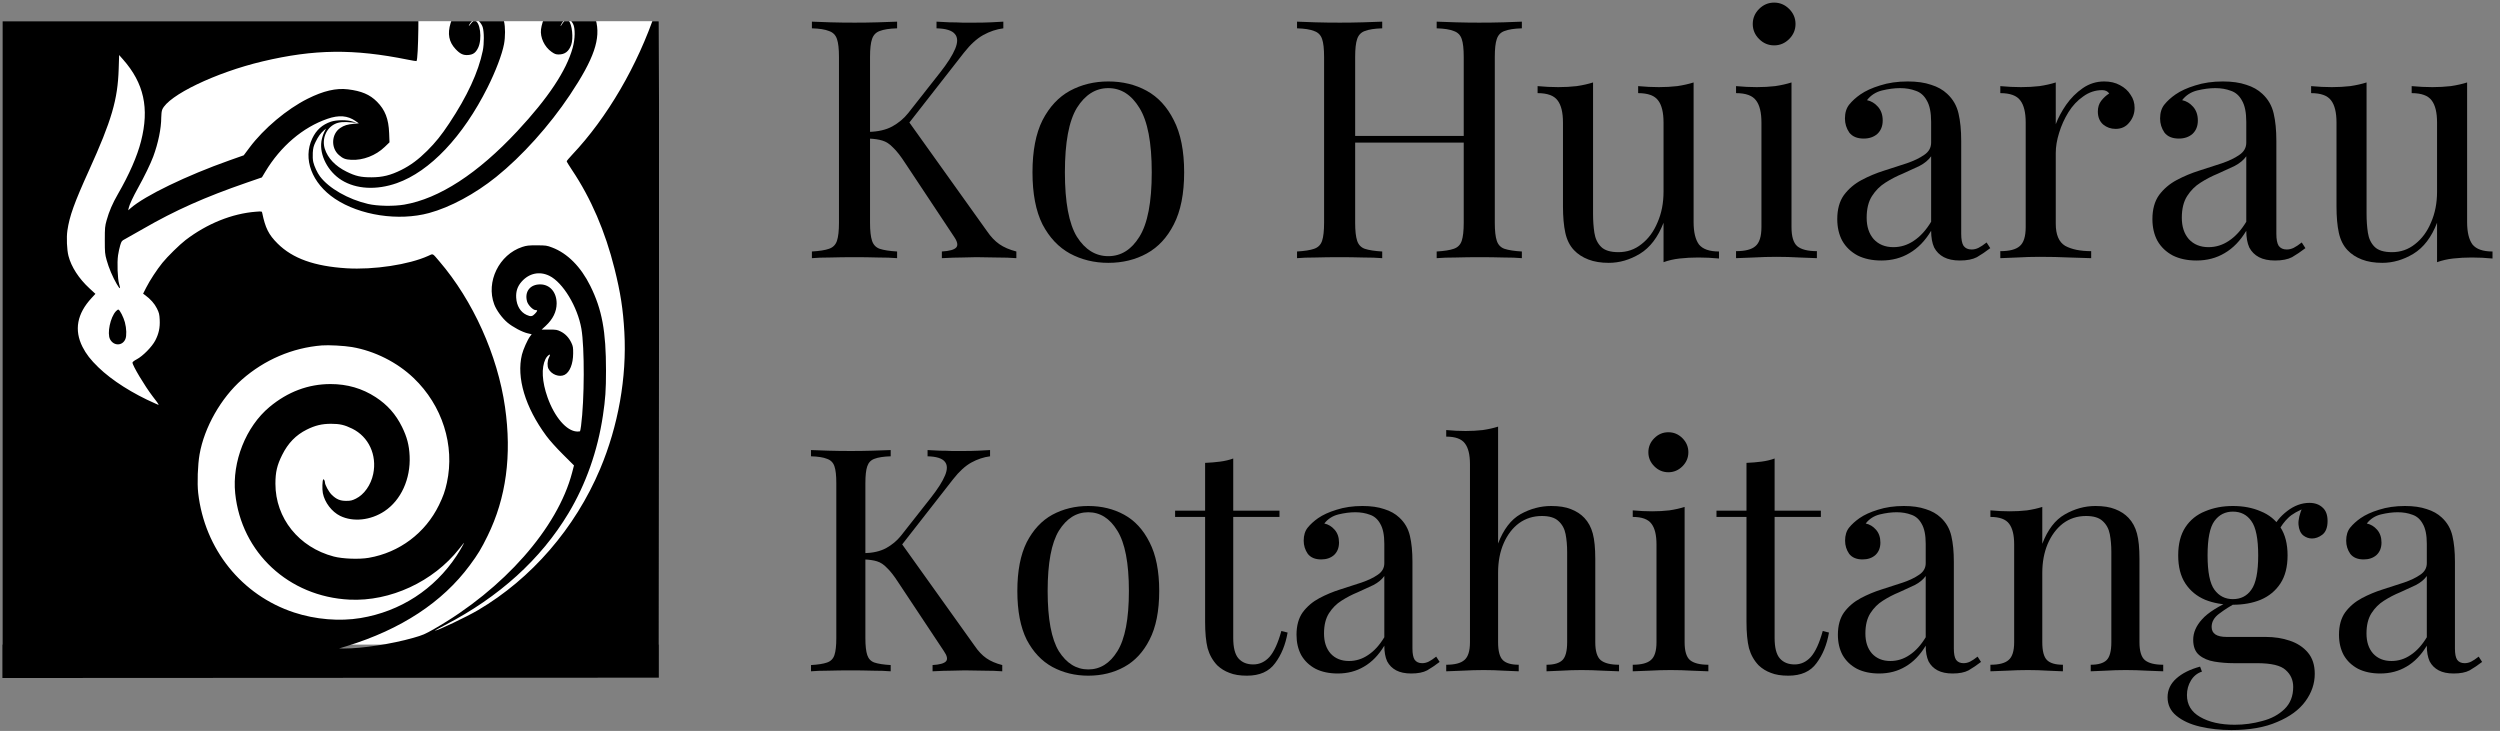 <?xml version="1.0" encoding="UTF-8"?> <svg xmlns="http://www.w3.org/2000/svg" width="236" height="69" viewBox="0 0 236 69" fill="none"><rect x="0" y="0" width="236" height="69" fill="#808080" stroke="none"/><g clip-path="url(#clip0_42_18)"><rect x="0.223" y="-34.945" width="61.99" height="95.797" fill="white"></rect><path fill-rule="evenodd" clip-rule="evenodd" d="M0.223 16.106V64.004L31.208 63.988L62.193 63.972L62.21 32.244C62.219 14.794 62.21 0.474 62.191 0.423C62.171 0.371 62.041 0.67 61.901 1.087C60.194 6.182 57.313 11.12 54.008 14.613C53.727 14.91 53.497 15.186 53.497 15.227C53.497 15.268 53.726 15.643 54.006 16.061C55.793 18.729 57.135 21.847 58.013 25.368C58.578 27.634 58.82 29.194 58.94 31.355C59.178 35.62 58.364 40.21 56.649 44.276C54.293 49.862 50.173 54.626 45.132 57.594C44.032 58.241 41.286 59.547 41.039 59.539C41.01 59.539 41.452 59.297 42.021 59.001C47.125 56.354 51.056 52.791 53.663 48.448C55.308 45.708 56.42 42.555 56.916 39.23C57.15 37.657 57.207 36.83 57.207 34.993C57.208 31.25 56.833 29.228 55.726 26.991C54.832 25.185 53.571 23.915 52.128 23.367C51.619 23.173 51.541 23.162 50.685 23.159C49.897 23.157 49.718 23.177 49.303 23.312C47.114 24.03 45.857 26.6 46.654 28.73C46.861 29.286 47.401 30.028 47.905 30.452C48.416 30.881 49.312 31.355 49.836 31.472L50.192 31.552L50.036 31.757C49.804 32.061 49.388 32.993 49.271 33.473C48.739 35.648 49.576 38.44 51.572 41.146C51.884 41.57 52.508 42.265 53.138 42.893L54.184 43.936L54.009 44.609C52.645 49.842 47.558 55.609 40.987 59.371C40.115 59.87 39.915 59.956 39.012 60.214C37.004 60.788 34.155 61.227 32.485 61.219L32 61.217L32.736 60.991C37.864 59.415 41.769 56.85 44.347 53.364C45.123 52.315 45.433 51.803 46.031 50.582C47.782 47.009 48.326 42.981 47.673 38.422C46.973 33.532 44.651 28.377 41.48 24.676C40.79 23.871 40.915 23.932 40.423 24.155C38.601 24.982 35.269 25.486 32.704 25.325C29.668 25.133 27.625 24.4 26.208 22.994C25.362 22.155 25.045 21.523 24.752 20.094C24.722 19.946 24.712 19.944 24.158 19.986C21.905 20.16 19.553 21.107 17.517 22.662C16.971 23.079 15.798 24.23 15.334 24.806C14.805 25.46 14.144 26.472 13.795 27.159L13.509 27.724L13.703 27.864C14.2 28.225 14.589 28.663 14.813 29.117C15.017 29.53 15.05 29.663 15.076 30.189C15.113 30.929 14.992 31.496 14.659 32.14C14.35 32.736 13.484 33.616 12.911 33.916C12.67 34.042 12.507 34.17 12.507 34.232C12.507 34.504 13.652 36.42 14.406 37.409C15.126 38.354 15.099 38.284 14.664 38.094C12.524 37.158 10.564 35.913 9.288 34.677C8.558 33.971 8.13 33.42 7.79 32.748C6.986 31.156 7.271 29.616 8.645 28.132L9.008 27.74L8.435 27.211C7.442 26.294 6.728 25.19 6.463 24.159C6.314 23.577 6.265 22.421 6.362 21.759C6.56 20.402 7.01 19.151 8.407 16.069C10.541 11.362 11.113 9.408 11.204 6.511L11.246 5.195L11.615 5.613C13.59 7.852 14.109 10.211 13.313 13.333C12.949 14.759 12.203 16.464 11.128 18.327C10.624 19.201 10.297 19.959 10.065 20.795C9.907 21.363 9.894 21.506 9.894 22.671C9.894 23.838 9.907 23.979 10.067 24.554C10.271 25.291 10.633 26.148 11.021 26.812C11.328 27.338 11.41 27.334 11.244 26.799C11.099 26.332 11.043 24.793 11.145 24.093C11.188 23.799 11.281 23.374 11.351 23.147C11.468 22.766 11.501 22.724 11.782 22.58C11.95 22.494 12.727 22.055 13.509 21.603C16.52 19.864 19.353 18.6 23.286 17.243L24.723 16.747L25.043 16.214C26.491 13.803 28.592 12.014 30.914 11.214C32.001 10.84 32.814 10.905 33.567 11.428L33.875 11.642L33.422 11.684C32.797 11.74 32.484 11.836 32.121 12.08C31.284 12.644 31.217 13.954 31.991 14.633C32.374 14.97 32.603 15.059 33.164 15.088C34.269 15.145 35.473 14.681 36.309 13.878L36.769 13.435L36.736 12.571C36.683 11.218 36.357 10.376 35.583 9.598C34.914 8.925 34.124 8.589 32.842 8.433C31.726 8.298 30.526 8.578 29.041 9.321C27.079 10.302 24.899 12.134 23.557 13.929L23.009 14.662L21.674 15.134C17.63 16.563 13.666 18.48 12.335 19.649L12.103 19.853L12.15 19.629C12.215 19.325 12.562 18.58 13.029 17.741C13.627 16.667 14.214 15.457 14.466 14.78C14.937 13.508 15.222 12.119 15.222 11.091C15.222 10.785 15.261 10.479 15.315 10.348C15.879 8.999 20.366 6.843 24.791 5.794C29.669 4.639 33.364 4.595 38.49 5.631C38.931 5.72 39.303 5.781 39.318 5.766C39.497 5.586 39.568 0.316 39.415 -1.553C38.865 -8.31 37.367 -14.637 35.326 -18.824C32.883 -23.836 28.471 -28.686 23.96 -31.32L23.15 -31.793H11.686H0.223V16.106ZM28.155 -31.744C28.156 -31.718 28.353 -31.565 28.591 -31.405C29.188 -31.006 30.919 -29.7 31.547 -29.175C34.741 -26.505 37.647 -23.141 38.869 -20.698C39.272 -19.893 39.272 -19.916 38.859 -19.92C38.578 -19.923 38.476 -19.893 38.349 -19.773C37.751 -19.213 38.159 -17.832 39.029 -17.469C39.358 -17.331 39.83 -17.345 40.179 -17.503C40.805 -17.788 41.047 -18.192 41.044 -18.953C41.035 -21.871 36.322 -27.598 30.884 -31.298L30.156 -31.793H29.154C28.604 -31.793 28.154 -31.771 28.155 -31.744ZM33.264 -31.744C33.266 -31.718 33.59 -31.449 33.984 -31.147C35.67 -29.857 37.696 -27.932 39.023 -26.36C41.823 -23.042 43.654 -19.768 44.795 -16.042C46.587 -10.19 46.993 -5.872 45.958 -3.678C45.721 -3.175 45.433 -2.879 45.181 -2.879C44.94 -2.879 44.654 -3.053 44.544 -3.265C44.402 -3.539 44.421 -3.558 44.645 -3.37C44.906 -3.15 45.102 -3.159 45.381 -3.403C45.656 -3.645 45.669 -3.765 45.432 -3.856C45.204 -3.942 45.039 -4.093 44.919 -4.324C44.798 -4.558 44.848 -4.609 45.062 -4.468C45.504 -4.179 45.934 -4.442 45.931 -5.001C45.929 -5.528 45.58 -6.071 45.137 -6.239C44.895 -6.33 44.361 -6.326 44.043 -6.231C43.111 -5.951 42.519 -4.538 42.779 -3.217C43.044 -1.87 43.842 -0.985 44.953 -0.806C45.451 -0.726 46.375 -0.824 46.885 -1.012C49.086 -1.822 49.579 -4.203 48.737 -9.962C48.502 -11.573 47.502 -17.525 47.385 -18.015C46.802 -20.455 45.694 -22.904 44.196 -25.066C42.716 -27.203 40.451 -29.513 38.079 -31.305L37.433 -31.793H35.347C34.2 -31.793 33.262 -31.771 33.264 -31.744ZM40.836 -31.735C40.848 -31.703 41.236 -31.35 41.698 -30.949C43.35 -29.517 45.335 -27.421 46.656 -25.713C47.612 -24.475 48.632 -22.834 49.178 -21.651C49.45 -21.061 49.812 -20.041 49.812 -19.864C49.812 -19.768 49.795 -19.767 49.621 -19.857C49.379 -19.982 49.146 -19.982 48.905 -19.858C48.641 -19.721 48.506 -19.426 48.506 -18.984C48.506 -17.555 50.063 -16.84 51.042 -17.819C51.398 -18.176 51.493 -18.463 51.492 -19.187C51.491 -20.625 50.547 -22.899 48.916 -25.389C47.45 -27.626 45.353 -30.01 43.657 -31.367L43.125 -31.793H41.97C41.317 -31.793 40.824 -31.768 40.836 -31.735ZM47.298 -31.671C47.347 -31.603 47.682 -31.217 48.041 -30.813C50.197 -28.393 51.887 -25.863 52.877 -23.573C53.573 -21.965 53.996 -20.564 54.592 -17.897C56.11 -11.094 56.543 -6.803 55.952 -4.409C55.627 -3.095 54.889 -2.509 54.299 -3.099C54.014 -3.384 54.018 -3.493 54.306 -3.323C54.461 -3.232 54.587 -3.202 54.702 -3.231C54.88 -3.276 55.243 -3.598 55.243 -3.712C55.243 -3.749 55.112 -3.836 54.953 -3.907C54.746 -3.998 54.631 -4.102 54.553 -4.265C54.436 -4.511 54.47 -4.628 54.621 -4.503C54.77 -4.379 55.071 -4.316 55.23 -4.375C55.395 -4.436 55.566 -4.786 55.566 -5.06C55.565 -5.353 55.278 -5.886 55.012 -6.089C54.787 -6.261 54.726 -6.275 54.208 -6.275C53.699 -6.275 53.62 -6.258 53.331 -6.079C52.07 -5.303 51.985 -2.867 53.173 -1.567C53.85 -0.826 54.638 -0.626 55.857 -0.886C56.409 -1.003 57.011 -1.363 57.47 -1.85C59.209 -3.695 59.446 -7.986 58.243 -15.844C57.884 -18.184 57.485 -19.763 56.726 -21.851C55.615 -24.903 53.734 -28.488 51.89 -31.07L51.396 -31.761L49.302 -31.778C47.251 -31.794 47.211 -31.792 47.298 -31.671ZM54.273 -31.765C54.273 -31.748 54.476 -31.412 54.725 -31.018C56.26 -28.586 57.907 -25.705 58.809 -23.873C59.724 -22.017 60.124 -20.867 60.196 -19.891L60.231 -19.406L60.048 -19.61C59.727 -19.967 59.417 -20.045 59.055 -19.858C58.316 -19.475 58.639 -17.899 59.54 -17.49C60.321 -17.135 61.316 -17.59 61.649 -18.455C61.844 -18.961 61.843 -19.979 61.647 -20.926C61.16 -23.273 59.413 -27.152 57.168 -30.87L56.63 -31.761L55.451 -31.778C54.803 -31.788 54.273 -31.782 54.273 -31.765ZM53.256 -0.291C52.833 -0.204 52.523 -0.032 52.193 0.297C51.715 0.773 51.171 1.971 51.072 2.767C50.976 3.531 51.395 4.426 52.07 4.897C52.358 5.098 52.476 5.142 52.734 5.142C53.326 5.142 53.695 4.859 53.922 4.232C54.142 3.621 54.005 2.286 53.689 1.97C53.619 1.9 53.593 1.843 53.631 1.843C53.787 1.843 53.958 1.992 54.094 2.249C54.312 2.661 54.298 3.655 54.062 4.51C53.467 6.669 51.752 9.25 48.831 12.384C45.101 16.385 41.453 18.753 38.155 19.317C37.161 19.486 35.624 19.458 34.748 19.253C32.868 18.815 31.052 17.776 30.208 16.655C29.96 16.326 29.669 15.705 29.575 15.304C29.525 15.092 29.507 14.746 29.527 14.415C29.555 13.973 29.602 13.788 29.786 13.405C30.025 12.906 30.273 12.562 30.584 12.301L30.776 12.14L30.592 12.51C30.491 12.714 30.378 13.087 30.341 13.339C30.147 14.644 30.958 16.204 32.247 17.005C33.626 17.863 35.539 17.966 37.463 17.287C40.585 16.186 43.702 12.896 46.027 8.251C46.792 6.722 47.395 5.136 47.579 4.164C47.708 3.486 47.707 2.52 47.577 2.019C47.347 1.134 46.721 0.301 46.03 -0.036C45.594 -0.249 44.738 -0.292 44.24 -0.126C43.553 0.102 42.912 0.972 42.536 2.185C42.227 3.183 42.374 3.958 43.001 4.628C43.429 5.086 43.725 5.227 44.186 5.194C44.658 5.16 44.904 4.984 45.132 4.518C45.543 3.677 45.323 1.972 44.803 1.972C44.687 1.972 44.585 2.049 44.446 2.241C44.233 2.536 44.178 2.506 44.378 2.203C44.513 1.998 44.736 1.849 44.912 1.845C45.116 1.841 45.453 2.209 45.566 2.559C45.706 2.992 45.71 4.134 45.573 4.795C45.157 6.813 44.106 9.087 42.408 11.642C41.657 12.774 41.117 13.445 40.323 14.236C39.499 15.056 38.748 15.612 37.883 16.043C36.871 16.547 36.106 16.736 35.071 16.738C34.061 16.74 33.572 16.629 32.706 16.201C31.653 15.681 30.94 14.928 30.66 14.042C30.372 13.131 30.786 12.108 31.606 11.707C31.988 11.52 32.438 11.479 33.228 11.558L33.681 11.604L33.325 11.482C32.808 11.303 31.776 11.306 31.242 11.486C30.427 11.76 29.858 12.27 29.48 13.066C28.566 14.988 29.436 17.303 31.62 18.764C33.973 20.337 37.625 20.89 40.502 20.11C42.501 19.567 44.837 18.31 46.839 16.701C49.281 14.738 51.86 11.869 53.802 8.958C56.09 5.527 56.738 3.632 56.236 1.843C55.825 0.378 54.527 -0.552 53.256 -0.291ZM53.369 1.926C53.281 1.97 53.144 2.123 53.063 2.264C52.915 2.526 52.855 2.534 52.988 2.275C53.103 2.052 53.316 1.843 53.428 1.844C53.49 1.844 53.468 1.876 53.369 1.926ZM51.864 26.038C53.138 26.665 54.521 28.952 54.882 31.026C55.192 32.811 55.176 37.75 54.852 40.196C54.817 40.46 54.773 40.692 54.754 40.711C54.735 40.73 54.605 40.741 54.465 40.735C53.485 40.696 52.35 39.38 51.689 37.516C51.162 36.029 51.091 34.724 51.492 33.896C51.606 33.661 51.854 33.425 51.919 33.489C51.932 33.503 51.886 33.628 51.815 33.766C51.664 34.063 51.646 34.566 51.778 34.819C52.06 35.361 52.808 35.638 53.303 35.382C53.787 35.131 54.099 34.354 54.106 33.376C54.111 32.806 54.091 32.686 53.941 32.366C53.71 31.873 53.365 31.508 52.926 31.292C52.593 31.128 52.496 31.112 51.846 31.112H51.133L51.517 30.757C52.192 30.133 52.541 29.422 52.547 28.662C52.555 27.602 51.919 26.853 51.006 26.846C50.039 26.839 49.499 27.536 49.755 28.46C49.848 28.795 50.312 29.269 50.547 29.269C50.772 29.269 50.762 29.342 50.499 29.62C50.252 29.883 50.097 29.904 49.715 29.73C49.131 29.463 48.775 28.875 48.729 28.105C48.693 27.502 48.852 27.029 49.239 26.59C49.944 25.789 50.935 25.58 51.864 26.038ZM10.943 29.381C10.412 29.949 10.095 31.471 10.391 32.028C10.736 32.677 11.561 32.666 11.836 32.009C11.966 31.699 11.945 31.002 11.789 30.424C11.658 29.938 11.317 29.268 11.178 29.224C11.141 29.212 11.035 29.283 10.943 29.381ZM33.226 32.761C35.361 33.127 37.486 34.193 39.045 35.683C41.756 38.272 42.953 42.041 42.186 45.569C42.014 46.358 41.836 46.863 41.443 47.671C40.156 50.317 37.709 52.157 34.812 52.657C33.908 52.813 32.35 52.757 31.512 52.537C28.207 51.671 25.999 48.918 26 45.666C26 44.572 26.153 43.916 26.633 42.95C27.187 41.833 27.932 41.065 28.961 40.553C29.754 40.159 30.393 40.006 31.253 40.006C32.075 40.006 32.521 40.109 33.245 40.463C34.802 41.226 35.602 42.947 35.232 44.74C35.019 45.773 34.38 46.685 33.6 47.07C33.234 47.25 33.103 47.28 32.684 47.282C32.108 47.284 31.749 47.133 31.315 46.707C31.04 46.438 30.675 45.772 30.674 45.537C30.672 45.385 30.569 45.201 30.515 45.255C30.427 45.343 30.403 46.171 30.477 46.552C30.648 47.429 31.321 48.314 32.111 48.7C33.335 49.299 34.992 49.123 36.297 48.255C37.856 47.218 38.77 45.213 38.669 43.047C38.622 42.02 38.422 41.256 37.95 40.297C37.362 39.106 36.575 38.218 35.468 37.495C34.197 36.666 32.779 36.254 31.199 36.255C29.1 36.256 27.163 36.984 25.438 38.422C23.212 40.278 21.896 43.593 22.203 46.572C22.78 52.163 27.257 56.325 32.996 56.606C36.836 56.794 40.903 54.909 43.342 51.811C43.566 51.527 43.764 51.279 43.782 51.261C43.888 51.156 43.43 51.966 43.105 52.458C41.012 55.634 37.798 57.719 34.036 58.344C32.056 58.672 29.775 58.481 27.765 57.82C22.806 56.188 19.319 51.844 18.709 46.539C18.604 45.619 18.665 43.88 18.839 42.889C19.284 40.347 20.859 37.57 22.845 35.826C24.977 33.954 27.609 32.83 30.384 32.608C31.02 32.557 32.495 32.636 33.226 32.761Z" fill="black"></path></g><path d="M94.715 2.044V2.674C94.063 2.758 93.432 2.969 92.822 3.305C92.213 3.642 91.603 4.199 90.993 4.977L84.907 12.766L85.6 11.221L93.169 21.817C93.527 22.343 93.915 22.753 94.336 23.047C94.757 23.341 95.293 23.573 95.944 23.741V24.371C95.44 24.329 94.809 24.308 94.052 24.308C93.316 24.287 92.686 24.277 92.16 24.277C91.803 24.277 91.361 24.287 90.835 24.308C90.331 24.308 89.69 24.329 88.912 24.371V23.741C89.627 23.699 90.079 23.573 90.268 23.362C90.457 23.152 90.383 22.805 90.047 22.322L85.443 15.383C85.022 14.732 84.644 14.248 84.308 13.933C83.992 13.597 83.656 13.376 83.298 13.271C82.962 13.165 82.531 13.102 82.005 13.081V12.451C82.888 12.43 83.624 12.261 84.213 11.946C84.823 11.61 85.327 11.189 85.727 10.685L88.754 6.837C89.448 5.954 89.921 5.208 90.173 4.598C90.425 3.988 90.415 3.526 90.142 3.211C89.868 2.874 89.29 2.695 88.407 2.674V2.044C88.807 2.065 89.217 2.086 89.637 2.107C90.058 2.107 90.468 2.117 90.867 2.138C91.287 2.138 91.676 2.138 92.034 2.138C92.581 2.138 93.085 2.128 93.548 2.107C94.01 2.086 94.399 2.065 94.715 2.044ZM84.686 2.044V2.674C83.971 2.695 83.424 2.78 83.046 2.927C82.689 3.053 82.447 3.305 82.321 3.684C82.195 4.041 82.131 4.609 82.131 5.387V21.029C82.131 21.785 82.195 22.353 82.321 22.732C82.447 23.11 82.689 23.362 83.046 23.488C83.424 23.614 83.971 23.699 84.686 23.741V24.371C84.202 24.329 83.593 24.308 82.857 24.308C82.142 24.287 81.417 24.277 80.681 24.277C79.861 24.277 79.093 24.287 78.379 24.308C77.664 24.308 77.086 24.329 76.644 24.371V23.741C77.359 23.699 77.895 23.614 78.252 23.488C78.631 23.362 78.883 23.11 79.009 22.732C79.135 22.353 79.199 21.785 79.199 21.029V5.387C79.199 4.609 79.135 4.041 79.009 3.684C78.883 3.305 78.631 3.053 78.252 2.927C77.895 2.78 77.359 2.695 76.644 2.674V2.044C77.086 2.065 77.664 2.086 78.379 2.107C79.093 2.128 79.861 2.138 80.681 2.138C81.417 2.138 82.142 2.128 82.857 2.107C83.593 2.086 84.202 2.065 84.686 2.044Z" fill="black"></path><path d="M104.625 7.689C105.971 7.689 107.18 7.983 108.252 8.572C109.324 9.16 110.176 10.085 110.807 11.347C111.458 12.608 111.784 14.248 111.784 16.267C111.784 18.285 111.458 19.925 110.807 21.186C110.176 22.427 109.324 23.341 108.252 23.93C107.18 24.519 105.971 24.813 104.625 24.813C103.301 24.813 102.092 24.519 100.999 23.93C99.927 23.341 99.065 22.427 98.413 21.186C97.782 19.925 97.467 18.285 97.467 16.267C97.467 14.248 97.782 12.608 98.413 11.347C99.065 10.085 99.927 9.16 100.999 8.572C102.092 7.983 103.301 7.689 104.625 7.689ZM104.625 8.319C103.427 8.319 102.439 8.94 101.661 10.18C100.904 11.421 100.526 13.449 100.526 16.267C100.526 19.084 100.904 21.113 101.661 22.353C102.439 23.573 103.427 24.182 104.625 24.182C105.824 24.182 106.801 23.573 107.558 22.353C108.336 21.113 108.725 19.084 108.725 16.267C108.725 13.449 108.336 11.421 107.558 10.18C106.801 8.94 105.824 8.319 104.625 8.319Z" fill="black"></path><path d="M135.622 24.371V23.741C136.337 23.699 136.873 23.614 137.23 23.488C137.609 23.362 137.861 23.11 137.987 22.732C138.113 22.353 138.176 21.785 138.176 21.029V5.387C138.176 4.609 138.113 4.041 137.987 3.684C137.861 3.305 137.609 3.053 137.23 2.927C136.873 2.78 136.337 2.695 135.622 2.674V2.044C136.105 2.065 136.715 2.086 137.451 2.107C138.187 2.128 138.912 2.138 139.627 2.138C140.447 2.138 141.214 2.128 141.929 2.107C142.644 2.086 143.222 2.065 143.664 2.044V2.674C142.949 2.695 142.402 2.78 142.024 2.927C141.666 3.053 141.424 3.305 141.298 3.684C141.172 4.041 141.109 4.609 141.109 5.387V21.029C141.109 21.785 141.172 22.353 141.298 22.732C141.424 23.11 141.666 23.362 142.024 23.488C142.402 23.614 142.949 23.699 143.664 23.741V24.371C143.222 24.329 142.644 24.308 141.929 24.308C141.214 24.287 140.447 24.277 139.627 24.277C138.912 24.277 138.187 24.287 137.451 24.308C136.715 24.308 136.105 24.329 135.622 24.371ZM122.44 24.371V23.741C123.154 23.699 123.691 23.614 124.048 23.488C124.426 23.362 124.679 23.11 124.805 22.732C124.931 22.353 124.994 21.785 124.994 21.029V5.387C124.994 4.609 124.931 4.041 124.805 3.684C124.679 3.305 124.426 3.053 124.048 2.927C123.691 2.78 123.154 2.695 122.44 2.674V2.044C122.881 2.065 123.459 2.086 124.174 2.107C124.889 2.128 125.656 2.138 126.476 2.138C127.212 2.138 127.937 2.128 128.652 2.107C129.388 2.086 129.998 2.065 130.481 2.044V2.674C129.767 2.695 129.22 2.78 128.841 2.927C128.484 3.053 128.242 3.305 128.116 3.684C127.99 4.041 127.927 4.609 127.927 5.387V21.029C127.927 21.785 127.99 22.353 128.116 22.732C128.242 23.11 128.484 23.362 128.841 23.488C129.22 23.614 129.767 23.699 130.481 23.741V24.371C129.998 24.329 129.388 24.308 128.652 24.308C127.937 24.287 127.212 24.277 126.476 24.277C125.656 24.277 124.889 24.287 124.174 24.308C123.459 24.308 122.881 24.329 122.44 24.371ZM126.823 13.46V12.829H139.28V13.46H126.823Z" fill="black"></path><path d="M159.876 7.783V20.965C159.876 21.912 160.044 22.616 160.381 23.078C160.738 23.52 161.369 23.741 162.273 23.741V24.403C161.621 24.34 160.969 24.308 160.318 24.308C159.708 24.308 159.119 24.34 158.552 24.403C158.005 24.466 157.5 24.582 157.038 24.75V21.029C156.512 22.395 155.766 23.373 154.799 23.961C153.853 24.529 152.875 24.813 151.866 24.813C151.13 24.813 150.489 24.708 149.942 24.497C149.396 24.287 148.944 23.993 148.586 23.614C148.187 23.194 147.913 22.647 147.766 21.975C147.619 21.302 147.545 20.471 147.545 19.483V11.568C147.545 10.622 147.377 9.928 147.041 9.486C146.705 9.024 146.074 8.792 145.149 8.792V8.13C145.821 8.193 146.473 8.225 147.104 8.225C147.714 8.225 148.292 8.193 148.838 8.13C149.406 8.046 149.921 7.93 150.384 7.783V20.177C150.384 20.829 150.426 21.428 150.51 21.975C150.594 22.521 150.804 22.963 151.141 23.299C151.477 23.636 152.024 23.804 152.781 23.804C153.6 23.804 154.326 23.552 154.957 23.047C155.608 22.542 156.113 21.859 156.47 20.997C156.849 20.135 157.038 19.168 157.038 18.096V11.568C157.038 10.622 156.87 9.928 156.533 9.486C156.197 9.024 155.566 8.792 154.641 8.792V8.13C155.314 8.193 155.966 8.225 156.596 8.225C157.206 8.225 157.784 8.193 158.331 8.13C158.899 8.046 159.414 7.93 159.876 7.783Z" fill="black"></path><path d="M167.478 0.246C168.025 0.246 168.498 0.446 168.897 0.845C169.297 1.245 169.497 1.718 169.497 2.264C169.497 2.811 169.297 3.284 168.897 3.684C168.498 4.083 168.025 4.283 167.478 4.283C166.932 4.283 166.459 4.083 166.059 3.684C165.66 3.284 165.46 2.811 165.46 2.264C165.46 1.718 165.66 1.245 166.059 0.845C166.459 0.446 166.932 0.246 167.478 0.246ZM169.118 7.783V21.439C169.118 22.322 169.297 22.921 169.654 23.236C170.033 23.552 170.653 23.709 171.515 23.709V24.371C171.157 24.35 170.611 24.329 169.875 24.308C169.16 24.266 168.435 24.245 167.699 24.245C166.984 24.245 166.259 24.266 165.523 24.308C164.787 24.329 164.24 24.35 163.883 24.371V23.709C164.745 23.709 165.355 23.552 165.712 23.236C166.091 22.921 166.28 22.322 166.28 21.439V11.568C166.28 10.622 166.112 9.928 165.775 9.486C165.439 9.024 164.808 8.792 163.883 8.792V8.13C164.556 8.193 165.208 8.225 165.838 8.225C166.448 8.225 167.026 8.193 167.573 8.13C168.14 8.046 168.656 7.93 169.118 7.783Z" fill="black"></path><path d="M177.6 24.592C176.738 24.592 175.992 24.434 175.361 24.119C174.731 23.783 174.247 23.32 173.911 22.732C173.595 22.143 173.438 21.459 173.438 20.682C173.438 19.757 173.648 19 174.068 18.411C174.51 17.822 175.067 17.349 175.74 16.992C176.412 16.634 177.117 16.34 177.853 16.109C178.61 15.857 179.324 15.625 179.997 15.415C180.67 15.184 181.217 14.921 181.637 14.627C182.079 14.332 182.299 13.943 182.299 13.46V11.505C182.299 10.622 182.163 9.949 181.889 9.486C181.637 9.024 181.29 8.719 180.849 8.572C180.407 8.403 179.913 8.319 179.366 8.319C178.841 8.319 178.273 8.393 177.663 8.54C177.075 8.687 176.602 8.992 176.244 9.455C176.644 9.539 176.991 9.749 177.285 10.085C177.579 10.422 177.727 10.853 177.727 11.378C177.727 11.904 177.558 12.325 177.222 12.64C176.886 12.934 176.455 13.081 175.929 13.081C175.319 13.081 174.867 12.892 174.573 12.514C174.3 12.114 174.163 11.673 174.163 11.189C174.163 10.643 174.3 10.201 174.573 9.865C174.846 9.528 175.193 9.213 175.614 8.919C176.097 8.582 176.717 8.298 177.474 8.067C178.252 7.815 179.125 7.689 180.092 7.689C180.954 7.689 181.69 7.794 182.299 8.004C182.909 8.193 183.414 8.477 183.813 8.856C184.36 9.36 184.717 9.98 184.885 10.716C185.053 11.431 185.138 12.293 185.138 13.302V22.069C185.138 22.595 185.211 22.973 185.358 23.205C185.527 23.436 185.779 23.552 186.115 23.552C186.346 23.552 186.567 23.499 186.777 23.394C186.988 23.289 187.24 23.12 187.534 22.889L187.881 23.425C187.44 23.762 187.019 24.046 186.62 24.277C186.22 24.487 185.684 24.592 185.011 24.592C184.402 24.592 183.897 24.487 183.498 24.277C183.098 24.067 182.793 23.762 182.583 23.362C182.394 22.942 182.299 22.416 182.299 21.785C181.732 22.732 181.048 23.436 180.249 23.898C179.472 24.361 178.589 24.592 177.6 24.592ZM178.736 23.331C179.429 23.331 180.071 23.131 180.659 22.732C181.269 22.332 181.816 21.733 182.299 20.934V14.753C182.047 15.11 181.679 15.415 181.196 15.667C180.712 15.899 180.186 16.14 179.619 16.393C179.051 16.624 178.504 16.908 177.979 17.244C177.474 17.56 177.054 17.98 176.717 18.506C176.381 19.031 176.213 19.715 176.213 20.555C176.213 21.396 176.434 22.069 176.875 22.574C177.338 23.078 177.958 23.331 178.736 23.331Z" fill="black"></path><path d="M198.637 7.689C199.204 7.689 199.698 7.804 200.119 8.036C200.56 8.267 200.897 8.572 201.128 8.95C201.38 9.308 201.506 9.718 201.506 10.18C201.506 10.706 201.338 11.168 201.002 11.568C200.686 11.967 200.255 12.167 199.709 12.167C199.267 12.167 198.878 12.03 198.542 11.757C198.206 11.463 198.037 11.053 198.037 10.527C198.037 10.127 198.143 9.791 198.353 9.518C198.584 9.223 198.836 8.992 199.11 8.824C198.962 8.614 198.742 8.509 198.447 8.509C197.796 8.509 197.196 8.708 196.65 9.108C196.103 9.486 195.641 9.98 195.262 10.59C194.884 11.2 194.589 11.851 194.379 12.545C194.169 13.218 194.064 13.849 194.064 14.438V21.123C194.064 22.153 194.358 22.847 194.947 23.205C195.557 23.541 196.376 23.709 197.407 23.709V24.371C196.923 24.35 196.24 24.329 195.357 24.308C194.474 24.266 193.538 24.245 192.55 24.245C191.835 24.245 191.12 24.266 190.406 24.308C189.712 24.329 189.186 24.35 188.829 24.371V23.709C189.691 23.709 190.3 23.552 190.658 23.236C191.036 22.921 191.226 22.322 191.226 21.439V11.568C191.226 10.622 191.057 9.928 190.721 9.486C190.385 9.024 189.754 8.792 188.829 8.792V8.13C189.502 8.193 190.153 8.225 190.784 8.225C191.394 8.225 191.972 8.193 192.519 8.13C193.086 8.046 193.601 7.93 194.064 7.783V11.725C194.295 11.116 194.621 10.506 195.041 9.896C195.483 9.265 196.009 8.74 196.618 8.319C197.228 7.899 197.901 7.689 198.637 7.689Z" fill="black"></path><path d="M207.35 24.592C206.488 24.592 205.742 24.434 205.111 24.119C204.481 23.783 203.997 23.32 203.661 22.732C203.345 22.143 203.188 21.459 203.188 20.682C203.188 19.757 203.398 19 203.818 18.411C204.26 17.822 204.817 17.349 205.49 16.992C206.163 16.634 206.867 16.34 207.603 16.109C208.36 15.857 209.074 15.625 209.747 15.415C210.42 15.184 210.967 14.921 211.387 14.627C211.829 14.332 212.049 13.943 212.049 13.46V11.505C212.049 10.622 211.913 9.949 211.639 9.486C211.387 9.024 211.04 8.719 210.599 8.572C210.157 8.403 209.663 8.319 209.117 8.319C208.591 8.319 208.023 8.393 207.414 8.54C206.825 8.687 206.352 8.992 205.994 9.455C206.394 9.539 206.741 9.749 207.035 10.085C207.329 10.422 207.477 10.853 207.477 11.378C207.477 11.904 207.308 12.325 206.972 12.64C206.636 12.934 206.205 13.081 205.679 13.081C205.069 13.081 204.617 12.892 204.323 12.514C204.05 12.114 203.913 11.673 203.913 11.189C203.913 10.643 204.05 10.201 204.323 9.865C204.596 9.528 204.943 9.213 205.364 8.919C205.847 8.582 206.467 8.298 207.224 8.067C208.002 7.815 208.875 7.689 209.842 7.689C210.704 7.689 211.44 7.794 212.049 8.004C212.659 8.193 213.164 8.477 213.563 8.856C214.11 9.36 214.467 9.98 214.635 10.716C214.804 11.431 214.888 12.293 214.888 13.302V22.069C214.888 22.595 214.961 22.973 215.108 23.205C215.277 23.436 215.529 23.552 215.865 23.552C216.097 23.552 216.317 23.499 216.528 23.394C216.738 23.289 216.99 23.12 217.284 22.889L217.631 23.425C217.19 23.762 216.769 24.046 216.37 24.277C215.97 24.487 215.434 24.592 214.762 24.592C214.152 24.592 213.647 24.487 213.248 24.277C212.848 24.067 212.543 23.762 212.333 23.362C212.144 22.942 212.049 22.416 212.049 21.785C211.482 22.732 210.798 23.436 210 23.898C209.222 24.361 208.339 24.592 207.35 24.592ZM208.486 23.331C209.18 23.331 209.821 23.131 210.41 22.732C211.019 22.332 211.566 21.733 212.049 20.934V14.753C211.797 15.11 211.429 15.415 210.946 15.667C210.462 15.899 209.936 16.14 209.369 16.393C208.801 16.624 208.255 16.908 207.729 17.244C207.224 17.56 206.804 17.98 206.467 18.506C206.131 19.031 205.963 19.715 205.963 20.555C205.963 21.396 206.184 22.069 206.625 22.574C207.088 23.078 207.708 23.331 208.486 23.331Z" fill="black"></path><path d="M232.896 7.783V20.965C232.896 21.912 233.065 22.616 233.401 23.078C233.758 23.52 234.389 23.741 235.293 23.741V24.403C234.641 24.34 233.99 24.308 233.338 24.308C232.728 24.308 232.14 24.34 231.572 24.403C231.025 24.466 230.521 24.582 230.058 24.75V21.029C229.533 22.395 228.786 23.373 227.819 23.961C226.873 24.529 225.895 24.813 224.886 24.813C224.15 24.813 223.509 24.708 222.962 24.497C222.416 24.287 221.964 23.993 221.606 23.614C221.207 23.194 220.934 22.647 220.786 21.975C220.639 21.302 220.566 20.471 220.566 19.483V11.568C220.566 10.622 220.397 9.928 220.061 9.486C219.725 9.024 219.094 8.792 218.169 8.792V8.13C218.842 8.193 219.493 8.225 220.124 8.225C220.734 8.225 221.312 8.193 221.859 8.13C222.426 8.046 222.941 7.93 223.404 7.783V20.177C223.404 20.829 223.446 21.428 223.53 21.975C223.614 22.521 223.824 22.963 224.161 23.299C224.497 23.636 225.044 23.804 225.801 23.804C226.621 23.804 227.346 23.552 227.977 23.047C228.628 22.542 229.133 21.859 229.49 20.997C229.869 20.135 230.058 19.168 230.058 18.096V11.568C230.058 10.622 229.89 9.928 229.554 9.486C229.217 9.024 228.586 8.792 227.661 8.792V8.13C228.334 8.193 228.986 8.225 229.617 8.225C230.226 8.225 230.804 8.193 231.351 8.13C231.919 8.046 232.434 7.93 232.896 7.783Z" fill="black"></path><path d="M93.462 42.485V43.075C92.852 43.154 92.262 43.351 91.692 43.665C91.122 43.98 90.551 44.501 89.981 45.229L84.288 52.515L84.937 51.07L92.017 60.982C92.351 61.474 92.715 61.857 93.108 62.132C93.501 62.408 94.003 62.624 94.613 62.781V63.371C94.141 63.332 93.551 63.312 92.843 63.312C92.154 63.293 91.564 63.283 91.073 63.283C90.738 63.283 90.325 63.293 89.834 63.312C89.362 63.312 88.762 63.332 88.034 63.371V62.781C88.703 62.742 89.126 62.624 89.303 62.427C89.48 62.231 89.411 61.906 89.096 61.454L84.789 54.964C84.396 54.354 84.042 53.902 83.727 53.607C83.432 53.292 83.117 53.086 82.783 52.987C82.468 52.889 82.065 52.83 81.574 52.81V52.22C82.4 52.201 83.088 52.043 83.639 51.748C84.209 51.434 84.681 51.04 85.055 50.568L87.887 46.969C88.536 46.143 88.978 45.445 89.214 44.875C89.45 44.305 89.44 43.872 89.185 43.577C88.929 43.262 88.388 43.095 87.562 43.075V42.485C87.936 42.505 88.319 42.525 88.713 42.544C89.106 42.544 89.489 42.554 89.863 42.574C90.256 42.574 90.62 42.574 90.955 42.574C91.466 42.574 91.938 42.564 92.371 42.544C92.803 42.525 93.167 42.505 93.462 42.485ZM84.081 42.485V43.075C83.412 43.095 82.901 43.174 82.547 43.311C82.213 43.429 81.987 43.665 81.869 44.019C81.751 44.354 81.692 44.885 81.692 45.612V60.244C81.692 60.952 81.751 61.483 81.869 61.837C81.987 62.191 82.213 62.427 82.547 62.545C82.901 62.663 83.412 62.742 84.081 62.781V63.371C83.629 63.332 83.058 63.312 82.37 63.312C81.701 63.293 81.023 63.283 80.335 63.283C79.568 63.283 78.85 63.293 78.181 63.312C77.512 63.312 76.972 63.332 76.559 63.371V62.781C77.227 62.742 77.729 62.663 78.063 62.545C78.417 62.427 78.653 62.191 78.771 61.837C78.889 61.483 78.948 60.952 78.948 60.244V45.612C78.948 44.885 78.889 44.354 78.771 44.019C78.653 43.665 78.417 43.429 78.063 43.311C77.729 43.174 77.227 43.095 76.559 43.075V42.485C76.972 42.505 77.512 42.525 78.181 42.544C78.85 42.564 79.568 42.574 80.335 42.574C81.023 42.574 81.701 42.564 82.37 42.544C83.058 42.525 83.629 42.505 84.081 42.485Z" fill="black"></path><path d="M102.733 47.766C103.992 47.766 105.123 48.041 106.126 48.592C107.129 49.143 107.925 50.008 108.515 51.188C109.125 52.368 109.43 53.902 109.43 55.79C109.43 57.678 109.125 59.212 108.515 60.392C107.925 61.552 107.129 62.408 106.126 62.958C105.123 63.509 103.992 63.784 102.733 63.784C101.494 63.784 100.363 63.509 99.341 62.958C98.338 62.408 97.531 61.552 96.922 60.392C96.332 59.212 96.037 57.678 96.037 55.79C96.037 53.902 96.332 52.368 96.922 51.188C97.531 50.008 98.338 49.143 99.341 48.592C100.363 48.041 101.494 47.766 102.733 47.766ZM102.733 48.356C101.612 48.356 100.688 48.936 99.96 50.096C99.252 51.257 98.898 53.155 98.898 55.79C98.898 58.425 99.252 60.323 99.96 61.483C100.688 62.624 101.612 63.194 102.733 63.194C103.854 63.194 104.769 62.624 105.477 61.483C106.204 60.323 106.568 58.425 106.568 55.79C106.568 53.155 106.204 51.257 105.477 50.096C104.769 48.936 103.854 48.356 102.733 48.356Z" fill="black"></path><path d="M116.417 43.282V48.208H120.783V48.798H116.417V60.215C116.417 61.139 116.584 61.788 116.918 62.162C117.253 62.536 117.715 62.722 118.305 62.722C118.895 62.722 119.406 62.486 119.839 62.014C120.271 61.523 120.645 60.707 120.96 59.566L121.55 59.713C121.353 60.854 120.96 61.818 120.37 62.604C119.799 63.391 118.914 63.784 117.715 63.784C117.046 63.784 116.495 63.696 116.063 63.519C115.63 63.362 115.247 63.126 114.912 62.811C114.48 62.359 114.175 61.818 113.998 61.188C113.84 60.559 113.762 59.723 113.762 58.681V48.798H110.93V48.208H113.762V43.695C114.253 43.675 114.725 43.636 115.178 43.577C115.63 43.518 116.043 43.42 116.417 43.282Z" fill="black"></path><path d="M126.285 63.578C125.479 63.578 124.78 63.43 124.19 63.135C123.6 62.821 123.148 62.388 122.833 61.837C122.538 61.287 122.391 60.648 122.391 59.92C122.391 59.055 122.588 58.347 122.981 57.796C123.394 57.245 123.915 56.803 124.544 56.468C125.174 56.134 125.833 55.859 126.521 55.642C127.229 55.406 127.898 55.19 128.527 54.993C129.156 54.777 129.668 54.531 130.061 54.256C130.474 53.981 130.68 53.617 130.68 53.164V51.335C130.68 50.509 130.553 49.88 130.297 49.447C130.061 49.015 129.736 48.73 129.323 48.592C128.91 48.435 128.448 48.356 127.937 48.356C127.445 48.356 126.914 48.425 126.344 48.562C125.793 48.7 125.351 48.985 125.016 49.418C125.39 49.497 125.715 49.693 125.99 50.008C126.265 50.323 126.403 50.726 126.403 51.217C126.403 51.709 126.246 52.102 125.931 52.397C125.616 52.673 125.213 52.81 124.721 52.81C124.151 52.81 123.728 52.633 123.453 52.279C123.197 51.906 123.069 51.493 123.069 51.04C123.069 50.529 123.197 50.116 123.453 49.801C123.709 49.487 124.033 49.192 124.426 48.916C124.879 48.602 125.459 48.336 126.167 48.12C126.895 47.884 127.711 47.766 128.615 47.766C129.422 47.766 130.11 47.864 130.68 48.061C131.251 48.238 131.723 48.503 132.096 48.857C132.608 49.329 132.942 49.91 133.099 50.598C133.257 51.267 133.335 52.073 133.335 53.017V61.218C133.335 61.71 133.404 62.064 133.542 62.28C133.699 62.496 133.935 62.604 134.25 62.604C134.466 62.604 134.673 62.555 134.869 62.457C135.066 62.359 135.302 62.201 135.577 61.985L135.902 62.486C135.489 62.801 135.096 63.067 134.722 63.283C134.348 63.48 133.847 63.578 133.217 63.578C132.647 63.578 132.175 63.48 131.801 63.283C131.428 63.086 131.143 62.801 130.946 62.427C130.769 62.034 130.68 61.542 130.68 60.952C130.149 61.837 129.51 62.496 128.763 62.929C128.035 63.362 127.209 63.578 126.285 63.578ZM127.347 62.398C127.996 62.398 128.596 62.211 129.146 61.837C129.717 61.464 130.228 60.903 130.68 60.156V54.374C130.444 54.708 130.1 54.993 129.648 55.229C129.196 55.446 128.704 55.672 128.173 55.908C127.642 56.124 127.131 56.39 126.639 56.704C126.167 56.999 125.774 57.393 125.459 57.884C125.144 58.376 124.987 59.015 124.987 59.802C124.987 60.589 125.193 61.218 125.606 61.69C126.039 62.162 126.619 62.398 127.347 62.398Z" fill="black"></path><path d="M141.42 40.273V51.306C141.931 49.969 142.639 49.044 143.544 48.533C144.468 48.022 145.432 47.766 146.435 47.766C147.182 47.766 147.802 47.864 148.293 48.061C148.805 48.258 149.228 48.533 149.562 48.887C149.936 49.28 150.201 49.772 150.358 50.362C150.516 50.952 150.594 51.748 150.594 52.751V60.628C150.594 61.454 150.762 62.014 151.096 62.309C151.45 62.604 152.03 62.752 152.836 62.752V63.371C152.502 63.352 151.991 63.332 151.302 63.312C150.614 63.273 149.945 63.253 149.296 63.253C148.647 63.253 148.008 63.273 147.379 63.312C146.769 63.332 146.307 63.352 145.992 63.371V62.752C146.7 62.752 147.202 62.604 147.497 62.309C147.792 62.014 147.939 61.454 147.939 60.628V52.102C147.939 51.493 147.89 50.932 147.792 50.421C147.694 49.91 147.467 49.497 147.113 49.182C146.779 48.867 146.258 48.71 145.55 48.71C144.744 48.71 144.026 48.936 143.396 49.388C142.787 49.841 142.305 50.47 141.951 51.276C141.597 52.083 141.42 53.007 141.42 54.049V60.628C141.42 61.454 141.567 62.014 141.862 62.309C142.157 62.604 142.659 62.752 143.367 62.752V63.371C143.052 63.352 142.58 63.332 141.951 63.312C141.341 63.273 140.712 63.253 140.063 63.253C139.414 63.253 138.745 63.273 138.057 63.312C137.369 63.332 136.857 63.352 136.523 63.371V62.752C137.329 62.752 137.9 62.604 138.234 62.309C138.588 62.014 138.765 61.454 138.765 60.628V43.813C138.765 42.928 138.608 42.279 138.293 41.866C137.978 41.433 137.388 41.217 136.523 41.217V40.597C137.152 40.656 137.762 40.686 138.352 40.686C138.922 40.686 139.463 40.656 139.974 40.597C140.505 40.519 140.987 40.411 141.42 40.273Z" fill="black"></path><path d="M157.494 40.804C158.005 40.804 158.448 40.991 158.822 41.364C159.195 41.738 159.382 42.181 159.382 42.692C159.382 43.203 159.195 43.646 158.822 44.019C158.448 44.393 158.005 44.58 157.494 44.58C156.983 44.58 156.54 44.393 156.167 44.019C155.793 43.646 155.606 43.203 155.606 42.692C155.606 42.181 155.793 41.738 156.167 41.364C156.54 40.991 156.983 40.804 157.494 40.804ZM159.028 47.854V60.628C159.028 61.454 159.195 62.014 159.53 62.309C159.884 62.604 160.464 62.752 161.27 62.752V63.371C160.936 63.352 160.424 63.332 159.736 63.312C159.067 63.273 158.389 63.253 157.701 63.253C157.032 63.253 156.353 63.273 155.665 63.312C154.977 63.332 154.465 63.352 154.131 63.371V62.752C154.937 62.752 155.508 62.604 155.842 62.309C156.196 62.014 156.373 61.454 156.373 60.628V51.394C156.373 50.509 156.216 49.86 155.901 49.447C155.586 49.015 154.996 48.798 154.131 48.798V48.179C154.76 48.238 155.37 48.267 155.96 48.267C156.53 48.267 157.071 48.238 157.583 48.179C158.114 48.1 158.595 47.992 159.028 47.854Z" fill="black"></path><path d="M167.523 43.282V48.208H171.889V48.798H167.523V60.215C167.523 61.139 167.69 61.788 168.025 62.162C168.359 62.536 168.821 62.722 169.411 62.722C170.001 62.722 170.513 62.486 170.945 62.014C171.378 61.523 171.752 60.707 172.066 59.566L172.656 59.713C172.46 60.854 172.066 61.818 171.476 62.604C170.906 63.391 170.021 63.784 168.821 63.784C168.153 63.784 167.602 63.696 167.169 63.519C166.737 63.362 166.353 63.126 166.019 62.811C165.586 62.359 165.281 61.818 165.104 61.188C164.947 60.559 164.868 59.723 164.868 58.681V48.798H162.036V48.208H164.868V43.695C165.36 43.675 165.832 43.636 166.284 43.577C166.737 43.518 167.15 43.42 167.523 43.282Z" fill="black"></path><path d="M177.391 63.578C176.585 63.578 175.887 63.43 175.297 63.135C174.707 62.821 174.255 62.388 173.94 61.837C173.645 61.287 173.497 60.648 173.497 59.92C173.497 59.055 173.694 58.347 174.087 57.796C174.5 57.245 175.022 56.803 175.651 56.468C176.28 56.134 176.939 55.859 177.627 55.642C178.335 55.406 179.004 55.19 179.633 54.993C180.263 54.777 180.774 54.531 181.167 54.256C181.58 53.981 181.787 53.617 181.787 53.164V51.335C181.787 50.509 181.659 49.88 181.403 49.447C181.167 49.015 180.843 48.73 180.43 48.592C180.017 48.435 179.555 48.356 179.043 48.356C178.552 48.356 178.021 48.425 177.45 48.562C176.9 48.7 176.457 48.985 176.123 49.418C176.497 49.497 176.821 49.693 177.096 50.008C177.372 50.323 177.509 50.726 177.509 51.217C177.509 51.709 177.352 52.102 177.037 52.397C176.723 52.673 176.32 52.81 175.828 52.81C175.258 52.81 174.835 52.633 174.559 52.279C174.304 51.906 174.176 51.493 174.176 51.04C174.176 50.529 174.304 50.116 174.559 49.801C174.815 49.487 175.14 49.192 175.533 48.916C175.985 48.602 176.565 48.336 177.273 48.12C178.001 47.884 178.817 47.766 179.722 47.766C180.528 47.766 181.217 47.864 181.787 48.061C182.357 48.238 182.829 48.503 183.203 48.857C183.714 49.329 184.049 49.91 184.206 50.598C184.363 51.267 184.442 52.073 184.442 53.017V61.218C184.442 61.71 184.511 62.064 184.648 62.28C184.806 62.496 185.042 62.604 185.356 62.604C185.573 62.604 185.779 62.555 185.976 62.457C186.173 62.359 186.409 62.201 186.684 61.985L187.008 62.486C186.595 62.801 186.202 63.067 185.828 63.283C185.455 63.48 184.953 63.578 184.324 63.578C183.754 63.578 183.282 63.48 182.908 63.283C182.534 63.086 182.249 62.801 182.052 62.427C181.875 62.034 181.787 61.542 181.787 60.952C181.256 61.837 180.617 62.496 179.869 62.929C179.142 63.362 178.316 63.578 177.391 63.578ZM178.453 62.398C179.102 62.398 179.702 62.211 180.253 61.837C180.823 61.464 181.335 60.903 181.787 60.156V54.374C181.551 54.708 181.207 54.993 180.754 55.229C180.302 55.446 179.81 55.672 179.279 55.908C178.748 56.124 178.237 56.39 177.745 56.704C177.273 56.999 176.88 57.393 176.565 57.884C176.251 58.376 176.093 59.015 176.093 59.802C176.093 60.589 176.3 61.218 176.713 61.69C177.146 62.162 177.726 62.398 178.453 62.398Z" fill="black"></path><path d="M197.807 47.766C198.554 47.766 199.174 47.864 199.665 48.061C200.177 48.258 200.599 48.533 200.934 48.887C201.307 49.28 201.573 49.772 201.73 50.362C201.888 50.952 201.966 51.748 201.966 52.751V60.628C201.966 61.454 202.133 62.014 202.468 62.309C202.822 62.604 203.402 62.752 204.208 62.752V63.371C203.874 63.352 203.363 63.332 202.674 63.312C201.986 63.273 201.317 63.253 200.668 63.253C200.019 63.253 199.38 63.273 198.751 63.312C198.141 63.332 197.679 63.352 197.364 63.371V62.752C198.072 62.752 198.574 62.604 198.869 62.309C199.164 62.014 199.311 61.454 199.311 60.628V52.102C199.311 51.493 199.262 50.932 199.164 50.421C199.065 49.91 198.839 49.497 198.485 49.182C198.151 48.867 197.63 48.71 196.922 48.71C196.096 48.71 195.368 48.946 194.739 49.418C194.129 49.89 193.647 50.539 193.293 51.365C192.959 52.171 192.792 53.076 192.792 54.079V60.628C192.792 61.454 192.939 62.014 193.234 62.309C193.529 62.604 194.031 62.752 194.739 62.752V63.371C194.424 63.352 193.952 63.332 193.323 63.312C192.713 63.273 192.084 63.253 191.435 63.253C190.786 63.253 190.117 63.273 189.429 63.312C188.74 63.332 188.229 63.352 187.895 63.371V62.752C188.701 62.752 189.271 62.604 189.606 62.309C189.96 62.014 190.137 61.454 190.137 60.628V51.394C190.137 50.509 189.979 49.86 189.665 49.447C189.35 49.015 188.76 48.798 187.895 48.798V48.179C188.524 48.238 189.134 48.267 189.724 48.267C190.294 48.267 190.835 48.238 191.346 48.179C191.877 48.1 192.359 47.992 192.792 47.854V51.335C193.303 49.998 194.011 49.074 194.916 48.562C195.84 48.031 196.804 47.766 197.807 47.766Z" fill="black"></path><path d="M210.637 68.917C209.594 68.917 208.611 68.809 207.687 68.593C206.762 68.377 206.015 68.032 205.445 67.56C204.894 67.108 204.619 66.528 204.619 65.82C204.619 65.132 204.894 64.542 205.445 64.05C205.995 63.558 206.743 63.185 207.687 62.929L207.864 63.401C207.431 63.539 207.087 63.814 206.831 64.227C206.576 64.64 206.448 65.102 206.448 65.613C206.448 66.518 206.861 67.206 207.687 67.678C208.532 68.17 209.624 68.416 210.961 68.416C211.846 68.416 212.712 68.298 213.557 68.062C214.403 67.846 215.101 67.472 215.652 66.941C216.202 66.41 216.478 65.712 216.478 64.846C216.478 64.197 216.242 63.666 215.77 63.253C215.317 62.821 214.413 62.604 213.056 62.604H210.873C210.243 62.604 209.634 62.555 209.044 62.457C208.454 62.359 207.972 62.152 207.598 61.837C207.225 61.523 207.038 61.041 207.038 60.392C207.038 59.723 207.313 59.084 207.864 58.474C208.414 57.845 209.427 57.206 210.902 56.557L211.256 56.822C210.588 57.176 210.007 57.54 209.516 57.914C209.024 58.268 208.778 58.691 208.778 59.182C208.778 59.812 209.25 60.126 210.194 60.126H213.882C214.708 60.126 215.465 60.244 216.153 60.48C216.861 60.716 217.432 61.09 217.864 61.601C218.297 62.113 218.513 62.781 218.513 63.607C218.513 64.532 218.218 65.397 217.628 66.203C217.038 67.01 216.153 67.659 214.973 68.15C213.813 68.662 212.367 68.917 210.637 68.917ZM210.784 57.088C209.821 57.088 208.945 56.931 208.159 56.616C207.372 56.282 206.753 55.77 206.3 55.082C205.848 54.394 205.622 53.509 205.622 52.427C205.622 51.345 205.848 50.46 206.3 49.772C206.753 49.084 207.372 48.582 208.159 48.267C208.945 47.933 209.821 47.766 210.784 47.766C211.768 47.766 212.643 47.933 213.41 48.267C214.196 48.582 214.816 49.084 215.268 49.772C215.721 50.46 215.947 51.345 215.947 52.427C215.947 53.509 215.721 54.394 215.268 55.082C214.816 55.77 214.196 56.282 213.41 56.616C212.643 56.931 211.768 57.088 210.784 57.088ZM210.784 56.557C211.532 56.557 212.112 56.262 212.525 55.672C212.957 55.082 213.174 54 213.174 52.427C213.174 50.854 212.957 49.772 212.525 49.182C212.112 48.592 211.532 48.297 210.784 48.297C210.057 48.297 209.476 48.592 209.044 49.182C208.611 49.772 208.395 50.854 208.395 52.427C208.395 54 208.611 55.082 209.044 55.672C209.476 56.262 210.057 56.557 210.784 56.557ZM215.032 50.214L214.501 50.008C214.777 49.339 215.249 48.749 215.917 48.238C216.586 47.727 217.284 47.471 218.012 47.471C218.523 47.471 218.936 47.618 219.251 47.913C219.565 48.189 219.723 48.612 219.723 49.182C219.723 49.792 219.556 50.224 219.221 50.48C218.907 50.716 218.582 50.834 218.248 50.834C217.953 50.834 217.677 50.736 217.422 50.539C217.166 50.323 217.019 49.988 216.979 49.536C216.94 49.084 217.078 48.503 217.392 47.795L217.776 47.884C216.95 48.199 216.36 48.533 216.006 48.887C215.652 49.221 215.327 49.664 215.032 50.214Z" fill="black"></path><path d="M224.695 63.578C223.889 63.578 223.191 63.43 222.601 63.135C222.011 62.821 221.558 62.388 221.244 61.837C220.949 61.287 220.801 60.648 220.801 59.92C220.801 59.055 220.998 58.347 221.391 57.796C221.804 57.245 222.325 56.803 222.955 56.468C223.584 56.134 224.243 55.859 224.931 55.642C225.639 55.406 226.308 55.19 226.937 54.993C227.566 54.777 228.078 54.531 228.471 54.256C228.884 53.981 229.091 53.617 229.091 53.164V51.335C229.091 50.509 228.963 49.88 228.707 49.447C228.471 49.015 228.147 48.73 227.734 48.592C227.321 48.435 226.858 48.356 226.347 48.356C225.855 48.356 225.324 48.425 224.754 48.562C224.203 48.7 223.761 48.985 223.427 49.418C223.8 49.497 224.125 49.693 224.4 50.008C224.675 50.323 224.813 50.726 224.813 51.217C224.813 51.709 224.656 52.102 224.341 52.397C224.026 52.673 223.623 52.81 223.132 52.81C222.561 52.81 222.138 52.633 221.863 52.279C221.607 51.906 221.48 51.493 221.48 51.04C221.48 50.529 221.607 50.116 221.863 49.801C222.119 49.487 222.443 49.192 222.837 48.916C223.289 48.602 223.869 48.336 224.577 48.12C225.305 47.884 226.121 47.766 227.026 47.766C227.832 47.766 228.52 47.864 229.091 48.061C229.661 48.238 230.133 48.503 230.507 48.857C231.018 49.329 231.352 49.91 231.51 50.598C231.667 51.267 231.746 52.073 231.746 53.017V61.218C231.746 61.71 231.814 62.064 231.952 62.28C232.109 62.496 232.345 62.604 232.66 62.604C232.876 62.604 233.083 62.555 233.28 62.457C233.476 62.359 233.712 62.201 233.988 61.985L234.312 62.486C233.899 62.801 233.506 63.067 233.132 63.283C232.758 63.48 232.257 63.578 231.628 63.578C231.057 63.578 230.585 63.48 230.212 63.283C229.838 63.086 229.553 62.801 229.356 62.427C229.179 62.034 229.091 61.542 229.091 60.952C228.56 61.837 227.92 62.496 227.173 62.929C226.445 63.362 225.619 63.578 224.695 63.578ZM225.757 62.398C226.406 62.398 227.006 62.211 227.557 61.837C228.127 61.464 228.638 60.903 229.091 60.156V54.374C228.855 54.708 228.51 54.993 228.058 55.229C227.606 55.446 227.114 55.672 226.583 55.908C226.052 56.124 225.541 56.39 225.049 56.704C224.577 56.999 224.184 57.393 223.869 57.884C223.554 58.376 223.397 59.015 223.397 59.802C223.397 60.589 223.604 61.218 224.017 61.69C224.449 62.162 225.029 62.398 225.757 62.398Z" fill="black"></path><defs><clipPath id="clip0_42_18"><rect width="62" height="62" fill="white" transform="translate(0.227 2)"></rect></clipPath></defs></svg> 